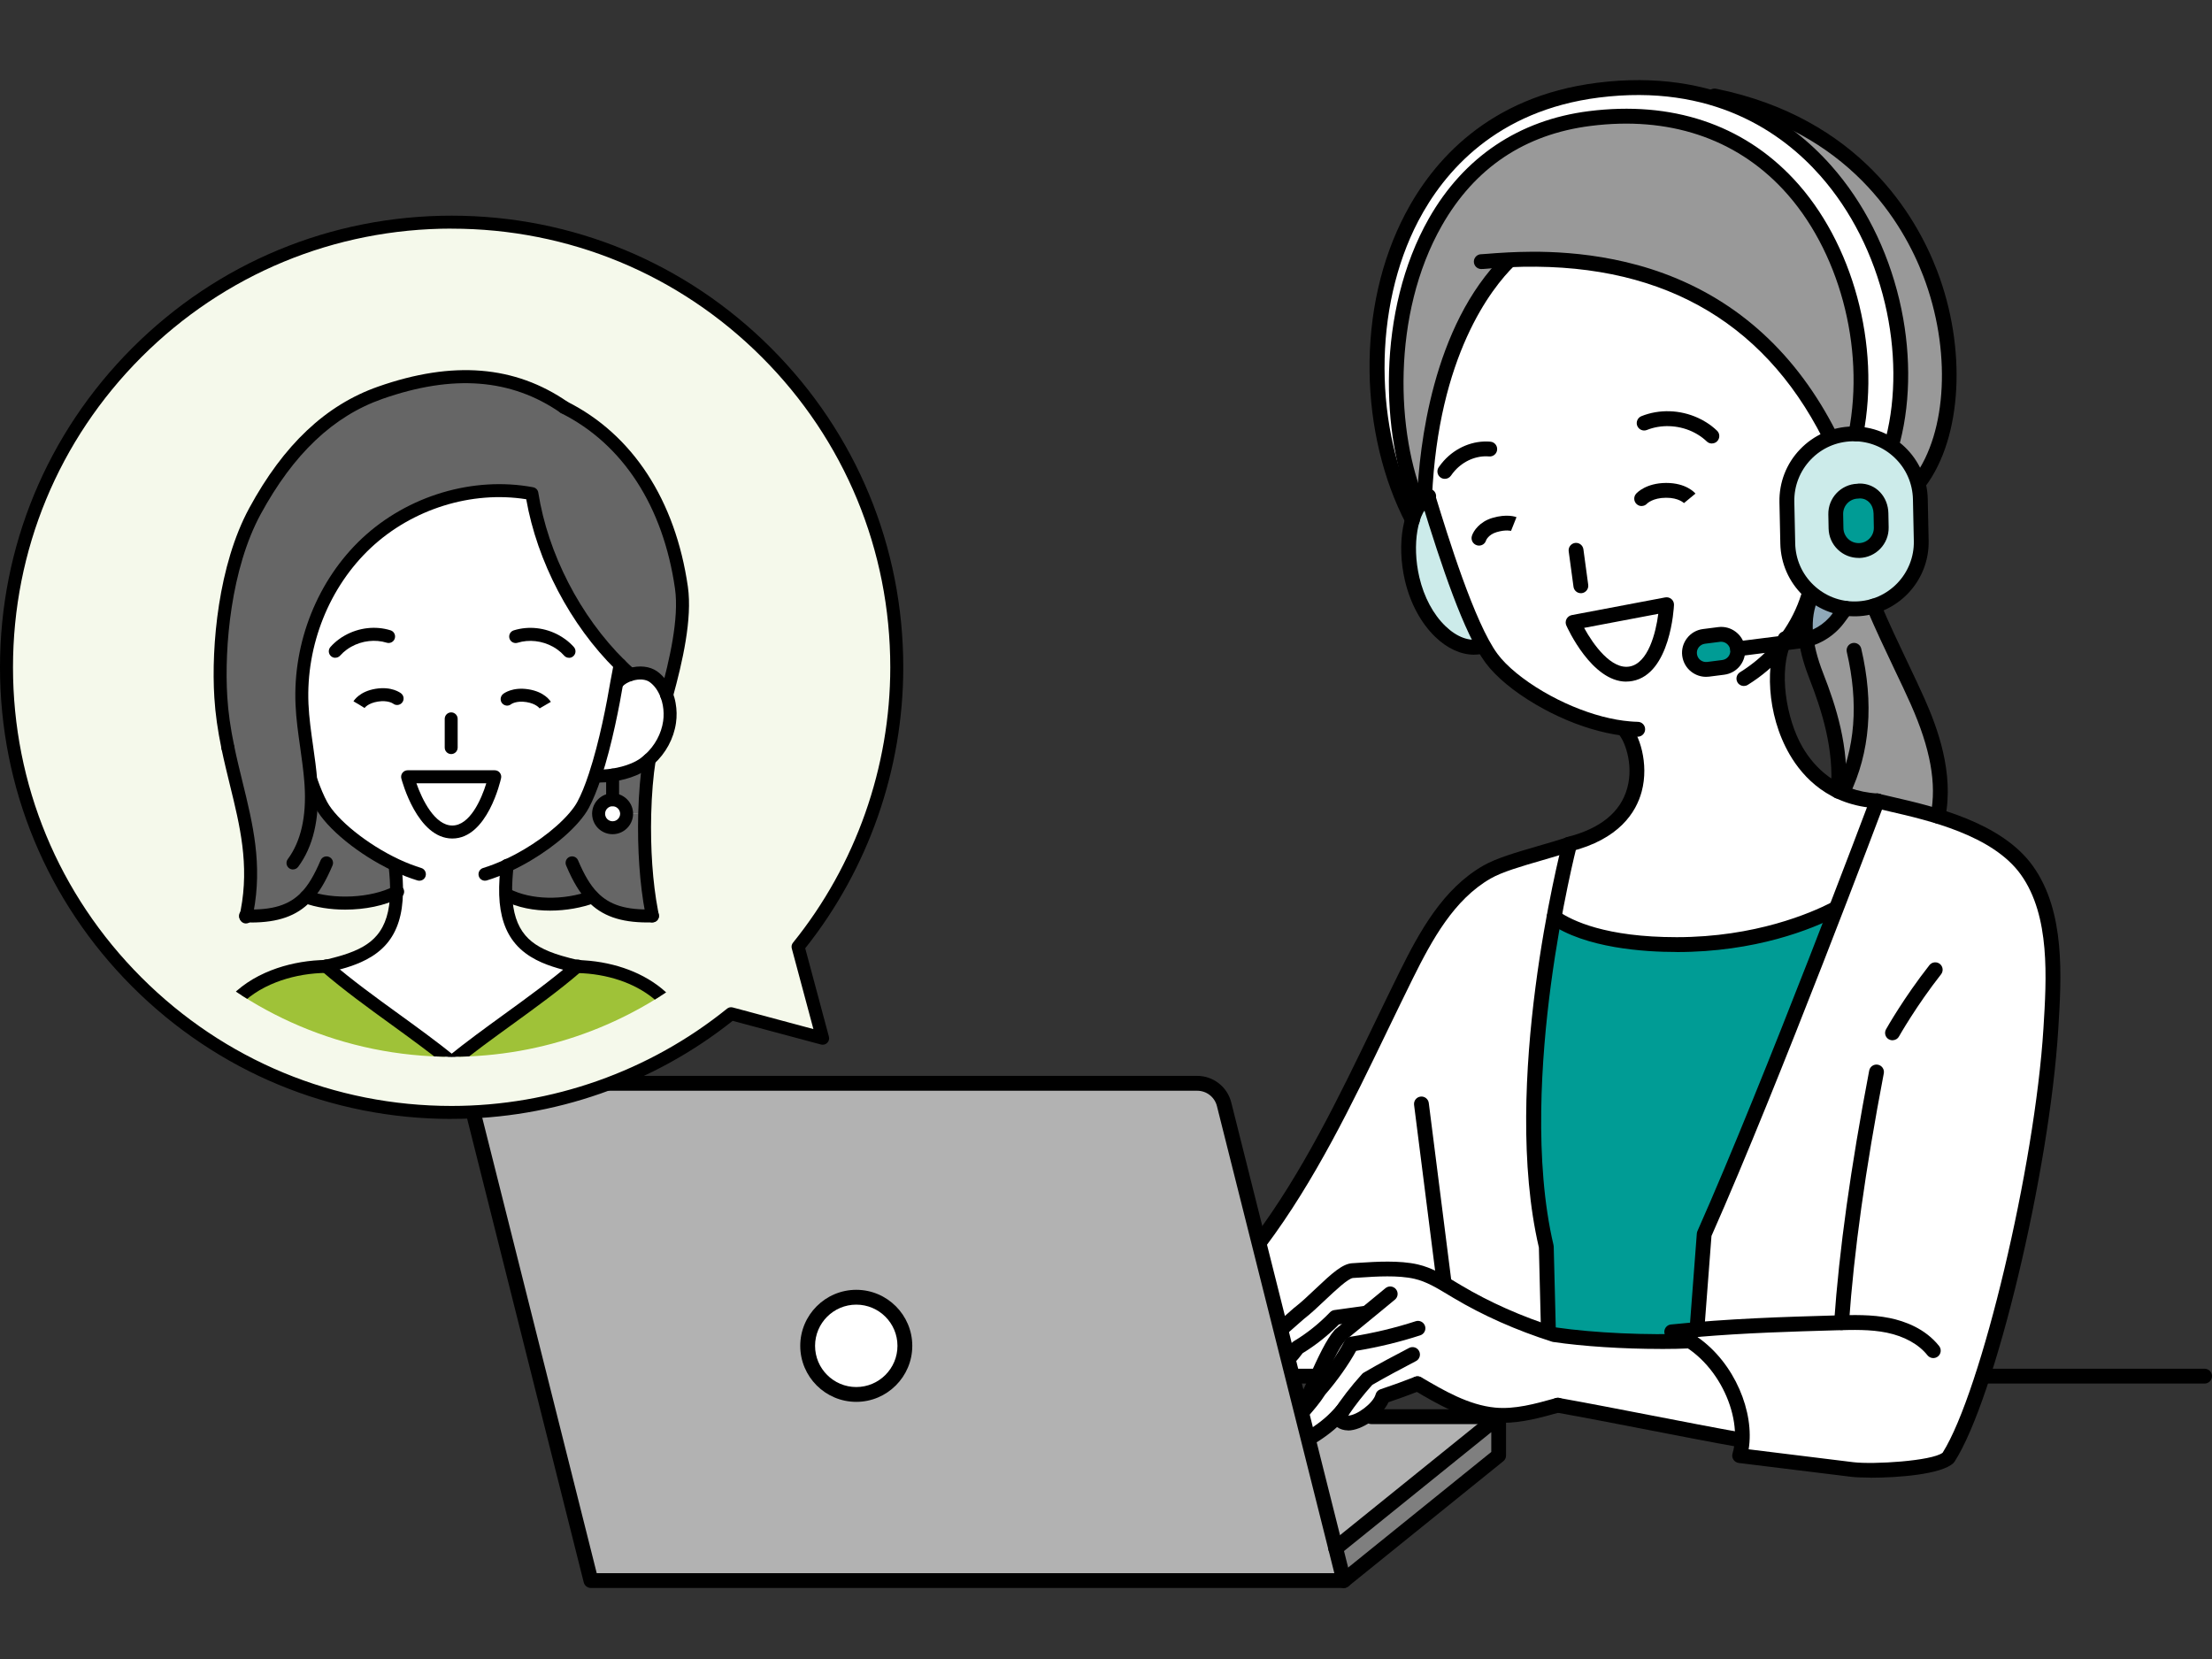 <?xml version="1.0" encoding="UTF-8"?><svg id="_x34_00_x5F_300_x5F_01" xmlns="http://www.w3.org/2000/svg" xmlns:xlink="http://www.w3.org/1999/xlink" viewBox="0 0 400 300"><rect x="0" y="0" width="400" height="300" fill="#333333" stroke="none"/><defs><style>.cls-1{fill:none;}.cls-2{fill:#f5f9eb;}.cls-3{fill:#009c95;}.cls-4{fill:#009c95;}.cls-5{fill:#8fa8b9;}.cls-6{fill:#9fc238;}.cls-7{fill:#fff;}.cls-8{fill:#666;}.cls-9{fill:#7f7f7f;}.cls-10{fill:#ccebea;}.cls-11{clip-path:url(#clippath);}.cls-12{fill:#b2b2b2;}.cls-13{fill:#999;}</style><clipPath id="clippath"><path class="cls-1" d="M136.49,164.89c9.77-12.09,15.62-27.47,15.62-44.22,0-38.9-31.53-70.43-70.43-70.43S11.24,81.77,11.24,120.67s31.53,70.43,70.43,70.43c16.75,0,32.13-5.85,44.22-15.62l14.47,3.88-3.88-14.47Z"/></clipPath></defs><path class="cls-12" d="M241.49,279.97l1.47,5.85H106.78l-21.04-83.7c-.79-3.17,1.6-6.25,4.88-6.25h125.82c2.3,0,4.31,1.57,4.87,3.8l6.27,24.95,3.94,15.67,1.33,5.31.84,3.31,1.58,6.29,1.19,4.72,5.04,20.05ZM163.56,243.36c0-4.86-3.94-8.79-8.79-8.79s-8.79,3.94-8.79,8.79,3.94,8.79,8.79,8.79,8.79-3.94,8.79-8.79Z"/><polygon class="cls-9" points="270.97 256.17 270.97 263.21 242.96 285.82 241.49 279.97 270.97 256.17"/><path class="cls-12" d="M237.58,259.53c2.07-1.34,3.51-2.53,5.11-4.41-.24.36-.49.72-.73,1.09.19.71.99,1.1,1.73,1.1.95,0,2.16-.51,3.28-1.26l.95.12h23.05l-29.48,23.8-5.04-20.05.41-.1c.49-.16.43-.09.72-.28Z"/><path class="cls-4" d="M331.76,164.36l.21.08c-6.65,17.23-16.43,42.06-23.82,58.71l-1.31,17.27c-1.51.12-3.03.27-4.56.43,1.16.42,2.26.97,3.29,1.62-7.34.32-17.31-.07-24.54-1.13-.75-.24-1.51-.49-2.26-.75l1.19-.16-.38-14.99c-4.54-19.34-1.35-44.48,1.41-59.58,2.74,1.92,9.14,4.94,22.17,4.94,14.32,0,24.44-4.28,28.6-6.42Z"/><path class="cls-10" d="M256.52,91.39c.34-.51.72-.94,1.15-1.28l.63.09c2.47,8.05,6.27,20.05,9.9,26.53l-.19.11c-5.15,1.21-10.84-4.24-12.7-12.18-.88-3.73-.85-7.71.04-10.69.29-.98.68-1.85,1.16-2.58Z"/><path class="cls-7" d="M287.44,21.37c-35.85,4.53-39.91,49.34-30.92,70.02-.48.72-.87,1.59-1.16,2.58-13.83-26.48-6.46-72.67,33.56-77.72,7.81-.99,14.8-.36,20.95,1.49,27.06,8.13,37.96,39.88,32.4,61.72l-1.95.11c-1.45-.69-3.06-1.09-4.75-1.15h0c4.91-25.23-10.06-61.85-48.14-57.04Z"/><path class="cls-10" d="M335.58,110.07c-.63.01-1.24-.02-1.85-.1-2.25-.3-4.31-1.21-5.99-2.58-2.67-2.16-4.4-5.44-4.48-9.14l-.16-7.51c-.11-5.29,3.19-9.85,7.89-11.58,1.22-.45,2.55-.71,3.93-.74.08,0,.17,0,.25,0,.14,0,.28,0,.42,0,1.69.06,3.3.46,4.75,1.15,3.1,1.47,5.49,4.23,6.44,7.59.28.98.44,2.01.46,3.07l.16,7.51c.12,5.54-3.53,10.3-8.59,11.82-1.02.31-2.11.48-3.23.51ZM336.16,99.51c2.26-.05,4.06-1.92,4.01-4.18l-.05-2.55c-.05-2.26-1.65-4.09-3.91-4.04l-.27.03c-2.26.05-4.06,1.92-4,4.18l.05,2.55c.05,2.26,1.92,4.06,4.18,4.01Z"/><path class="cls-3" d="M314.19,117.29c.1.82-.13,1.61-.6,2.21s-1.17,1.03-1.99,1.14l-2.74.35c-1.65.21-3.15-.96-3.35-2.6-.1-.82.14-1.61.61-2.21.47-.61,1.17-1.03,2-1.14l2.74-.35c1.64-.21,3.14.96,3.35,2.6Z"/><path class="cls-3" d="M340.16,95.33c.05,2.26-1.75,4.13-4.01,4.18s-4.13-1.75-4.18-4.01l-.05-2.55c-.05-2.26,1.74-4.13,4-4.18l.27-.03c2.26-.05,3.86,1.78,3.91,4.04l.05,2.55Z"/><path class="cls-5" d="M333.72,109.97l-1.31,1.77c-1.44,1.95-3.5,3.32-5.82,3.9-.37-2.68-.19-5.37.92-7.94l.21-.31c1.69,1.37,3.75,2.28,5.99,2.58Z"/><path class="cls-13" d="M339.46,144.79c-2.7-.16-5.06-.79-7.1-1.79.72-7.98-1.96-15.69-3.93-20.74-.85-2.16-1.53-4.39-1.83-6.61,2.32-.58,4.38-1.96,5.82-3.9l1.31-1.77c.61.08,1.22.11,1.85.1,1.12-.02,2.2-.2,3.23-.51,2.57,6.1,5.8,12.42,7.92,17.2,2.96,6.66,5.08,13.84,3.7,20.79-4.17-1.28-8.17-2.08-10.96-2.77Z"/><path class="cls-13" d="M310.01,17.29c42.3,8.64,49.26,53.44,37.11,69.77l-.35.1c-.96-3.37-3.34-6.12-6.44-7.59l1.95-.11c5.56-21.85-5.34-53.6-32.4-61.72l.13-.44Z"/><path class="cls-13" d="M272.75,47.15c-10.74,10.67-14.57,28.77-15.18,42.73l.1.23c-.43.34-.81.77-1.15,1.28-8.99-20.68-4.93-65.49,30.92-70.02,38.08-4.81,53.06,31.82,48.14,57.04h0c-.14,0-.28,0-.42,0-.08,0-.17,0-.25,0-1.38.03-2.7.29-3.93.74l-.15-.42c-16.15-31.92-45.82-32.36-58.03-31.8h0c-.08,0-.17,0-.25.01l.2.2Z"/><path class="cls-7" d="M234.57,243.7c2.53-1.52,4.85-3.39,6.86-5.47,1.92-.25,3.58-.51,5.5-.76l.06.07c-1.52,1.25-3.07,2.52-4.67,3.82-1.28,1.41-2.7,4.41-4.09,7.48h-4.26l-.28.07-.84-3.31.19-.05c.56-.57,1.08-1.19,1.53-1.84Z"/><circle class="cls-7" cx="154.77" cy="243.36" r="8.79"/><path class="cls-7" d="M238.23,248.84c1.4-3.07,2.81-6.07,4.09-7.48,1.6-1.3,3.15-2.57,4.67-3.82l-.06-.07c-1.92.25-3.58.51-5.5.76-2.01,2.07-4.33,3.95-6.86,5.47-.45.66-.97,1.27-1.53,1.84l-.19.05-1.33-5.31.22-.06c1.03-.91,2.07-1.82,3.1-2.73,3.54-2.73,7.59-7.66,9.73-7.76,2.63-.13,7.73-.68,11.47.19,2.7.62,5.06,2.2,7.44,3.63,4.84,2.88,10.02,5.21,15.27,7.03.75.26,1.5.51,2.26.75,7.23,1.07,17.2,1.45,24.54,1.13,6.23,3.96,9.81,11.77,9.47,17.94h-.15c-10.53-1.89-22.67-4.41-33.2-6.3-3.49.97-7.09,1.99-10.7,1.83-.26-.01-.52-.03-.78-.05-5.02-.48-9.56-3.1-13.91-5.66h-.04c-2.07.8-4.15,1.56-6.26,2.26-.32,1.23-1.59,2.61-3.03,3.58-1.12.75-2.33,1.26-3.28,1.26-.74,0-1.54-.39-1.73-1.1.24-.37.48-.73.73-1.09-1.6,1.87-3.04,3.06-5.11,4.41-.3.19-.23.12-.72.28l-.41.1-1.19-4.72.34-.08c.13-.14.25-.29.38-.44l-.38-.29c.84-1.61,1.73-3.6,2.63-5.56Z"/><path class="cls-7" d="M305.55,242.46c-1.03-.65-2.12-1.2-3.29-1.62,1.54-.16,3.06-.3,4.56-.43l1.31-17.27c7.4-16.65,17.17-41.48,23.82-58.71,4.45-11.53,7.5-19.65,7.5-19.65,2.79.69,6.79,1.49,10.96,2.77,6.07,1.86,12.5,4.75,16.1,9.8,5.53,7.76,4.91,19.12,4.32,28.64-1.62,26.14-11.56,66.72-18.54,77.57-2.25,2.14-14.06,2.57-17.36,2.16-6.8-.84-13.6-1.67-20.4-2.51.26-.88.42-1.82.47-2.81.34-6.17-3.24-13.97-9.47-17.94Z"/><path class="cls-7" d="M234.84,237.5c-1.04.91-2.07,1.82-3.1,2.73l-.22.06-3.94-15.67.19-.05c10.91-14.56,18.32-31.78,26.45-48.22,3.57-7.2,7.66-14.68,14.63-18.68,3.25-1.87,9.29-3.19,14.94-5.02,0,0-1.34,5.19-2.81,13.19-2.76,15.1-5.96,40.24-1.41,59.58l.38,14.99-1.19.16c-5.26-1.82-10.43-4.15-15.27-7.03-2.38-1.42-4.74-3-7.44-3.63-3.74-.87-8.85-.32-11.47-.19-2.14.1-6.19,5.03-9.73,7.76Z"/><path class="cls-7" d="M314.19,117.29c-.21-1.64-1.71-2.81-3.35-2.6l-2.74.35c-.82.1-1.52.53-2,1.14-.47.61-.71,1.39-.61,2.21.21,1.64,1.71,2.81,3.35,2.6l2.74-.35c.82-.1,1.52-.53,1.99-1.14s.71-1.39.6-2.21ZM257.67,90.11l-.1-.23c.61-13.96,4.44-32.06,15.18-42.73l-.2-.2c.08,0,.16,0,.25-.01h0c12.22-.56,41.89-.12,58.03,31.8l.15.42c-4.7,1.73-8,6.3-7.89,11.58l.16,7.51c.08,3.7,1.81,6.98,4.48,9.14l-.21.31c-1.11,2.58-1.29,5.26-.92,7.94-.41.11-.83.19-1.26.24l-2.81.36h-.09c-.03.08-.05.15-.08.22-2.51,6.88-.46,21.42,10.02,26.53,2.04,1,4.39,1.63,7.1,1.79,0,0-3.05,8.13-7.5,19.65l-.21-.08c-4.17,2.14-14.29,6.42-28.6,6.42-13.04,0-19.43-3.02-22.17-4.94,1.47-8.01,2.81-13.19,2.81-13.19v-.04c16.47-4.24,12.27-18.4,9.83-20.79l.02-.15c-1.39-.17-2.81-.45-4.24-.82-3.84-1-7.69-2.68-11.05-4.65-3.75-2.2-6.88-4.76-8.66-7.15-.49-.66-.98-1.44-1.48-2.33-3.64-6.48-7.43-18.48-9.9-26.53l-.63-.09Z"/><path d="M227.82,225.92c-.28,0-.56-.09-.8-.27-.59-.44-.71-1.29-.27-1.88,8.77-11.71,15.37-25.38,21.75-38.61,1.49-3.09,3.03-6.28,4.57-9.39,3.69-7.45,7.9-15.08,15.16-19.24,2.37-1.36,6.01-2.41,9.86-3.53,1.75-.51,3.56-1.03,5.32-1.6.71-.23,1.46.16,1.69.86.23.7-.16,1.46-.86,1.69-1.8.58-3.64,1.11-5.41,1.63-3.69,1.07-7.18,2.08-9.27,3.28-6.61,3.79-10.58,11.03-14.09,18.11-1.53,3.1-3.07,6.28-4.56,9.36-6.44,13.34-13.09,27.14-22.02,39.06-.26.35-.67.54-1.07.54Z"/><path d="M342.23,188.12c-.22,0-.45-.06-.66-.17-.65-.36-.88-1.18-.51-1.83.13-.23,3.2-5.68,7.84-11.59.46-.58,1.3-.68,1.88-.23.58.46.68,1.3.23,1.88-4.51,5.74-7.58,11.19-7.61,11.24-.25.44-.7.69-1.17.69Z"/><path d="M333.01,240.52s-.06,0-.09,0c-.74-.05-1.3-.69-1.25-1.43.91-13.03,2.98-27.91,6.34-45.49.14-.73.84-1.21,1.57-1.07.73.14,1.21.84,1.07,1.57-3.34,17.47-5.4,32.24-6.3,45.17-.05.71-.64,1.25-1.34,1.25Z"/><path d="M314.9,261.74c-.08,0-.16,0-.24-.02-5.28-.94-11.05-2.07-16.63-3.15-5.57-1.08-11.33-2.2-16.59-3.14-.73-.13-1.21-.83-1.08-1.56s.83-1.22,1.56-1.08c5.28.94,11.05,2.07,16.63,3.15,5.57,1.08,11.33,2.2,16.59,3.14.73.13,1.21.83,1.08,1.56-.12.65-.68,1.11-1.32,1.11Z"/><path d="M271.81,257.3c-.56,0-1.13-.02-1.69-.08-5.41-.51-10.22-3.34-14.46-5.84-.64-.38-.85-1.2-.48-1.84.38-.64,1.2-.85,1.84-.48,4,2.35,8.53,5.02,13.35,5.48,3.55.34,7.23-.68,10.78-1.67l.22-.06c.71-.2,1.45.22,1.65.93.2.71-.22,1.45-.93,1.65l-.22.06c-3.26.9-6.61,1.84-10.06,1.84Z"/><path d="M300.22,243.93c-6.68,0-13.93-.46-19.36-1.26-.07-.01-.14-.03-.21-.05-6.49-2.07-12.48-4.73-17.81-7.91-.31-.19-.62-.37-.94-.56-2.05-1.24-3.98-2.41-6.12-2.9-2.94-.68-6.97-.42-9.64-.24-.54.04-1.03.07-1.46.09-.87.04-3.32,2.37-4.95,3.9-1.31,1.24-2.67,2.53-4,3.56l-3.07,2.7c-.56.49-1.4.44-1.89-.12-.49-.56-.44-1.4.12-1.89l3.1-2.73s.04-.04.07-.05c1.23-.95,2.55-2.2,3.83-3.41,2.97-2.82,4.89-4.55,6.66-4.63.42-.02.89-.05,1.42-.09,2.82-.18,7.09-.46,10.42.31,2.56.59,4.77,1.93,6.9,3.22.31.19.61.37.92.55,5.13,3.06,10.89,5.62,17.15,7.62,6.85,1,16.62,1.45,24.35,1.1.76-.03,1.37.54,1.4,1.28.03.74-.54,1.37-1.28,1.4-1.78.08-3.67.12-5.61.12Z"/><path d="M233.09,246.9c-.34,0-.68-.13-.94-.39-.53-.52-.53-1.37-.01-1.9.51-.51.97-1.07,1.38-1.67.11-.16.25-.29.41-.39,2.36-1.41,4.58-3.18,6.58-5.25.21-.22.49-.36.79-.4.96-.13,1.85-.25,2.74-.38.9-.13,1.8-.25,2.76-.38.74-.1,1.41.42,1.51,1.15.1.73-.42,1.41-1.15,1.51-.96.13-1.85.25-2.74.38-.75.11-1.51.21-2.3.32-2.01,2.02-4.22,3.77-6.56,5.2-.46.63-.96,1.23-1.51,1.78-.26.27-.61.4-.96.4Z"/><path d="M243.74,258.66c-1.45,0-2.7-.86-3.02-2.09-.1-.37-.03-.76.17-1.08,1.63-2.51,3.41-4.81,5.41-7.02.09-.1.2-.19.32-.26,2.75-1.61,5.51-3.06,8.19-4.46.66-.34,1.47-.09,1.81.57.34.66.09,1.47-.57,1.81-2.59,1.36-5.26,2.76-7.9,4.3-1.59,1.77-3.03,3.6-4.36,5.56,1.62-.05,4.56-2.31,4.96-3.83.11-.44.44-.79.87-.93,2.07-.69,4.15-1.44,6.19-2.24.69-.27,1.47.07,1.74.76.27.69-.07,1.47-.76,1.74-1.88.74-3.8,1.43-5.71,2.08-1.16,2.52-4.75,5.11-7.34,5.11Z"/><path d="M236.91,261.16c-.57,0-1.09-.36-1.28-.93-.23-.7.16-1.46.86-1.69.17-.06.29-.09.37-.11,0,0,.02-.01.03-.02,2.08-1.36,3.39-2.48,4.82-4.15.48-.56,1.33-.63,1.89-.15.56.48.63,1.33.15,1.89-1.59,1.86-3.11,3.17-5.4,4.66-.32.21-.48.27-.77.35-.06.02-.14.04-.27.08-.14.04-.28.07-.41.07Z"/><path d="M235.65,256.46c-.31,0-.63-.11-.88-.33-.56-.49-.61-1.34-.13-1.89.93-1.06,1.88-2.15,2.79-3.59.04-.06.08-.11.12-.16,2.17-2.48,4.37-5.64,5.61-8.04.2-.38.56-.64.98-.71,4.22-.67,8.1-1.6,11.86-2.82.7-.23,1.46.16,1.69.86.23.7-.16,1.46-.86,1.69-3.69,1.2-7.49,2.12-11.6,2.81-1.36,2.48-3.45,5.44-5.59,7.9-1,1.56-2.06,2.77-2.98,3.83-.26.3-.64.46-1.01.46Z"/><path d="M235.65,255.75c-.21,0-.42-.05-.62-.15-.66-.34-.91-1.15-.57-1.81.71-1.36,1.45-2.99,2.23-4.7,1.62-3.56,3.15-6.92,4.68-8.61.05-.05.09-.1.15-.14,2.11-1.71,4.14-3.38,6.1-5,.98-.8,1.95-1.6,2.92-2.4.57-.47,1.42-.39,1.89.19.47.57.39,1.42-.19,1.89-.97.8-1.94,1.59-2.91,2.4-1.94,1.6-3.95,3.25-6.03,4.94-1.24,1.42-2.79,4.83-4.16,7.84-.76,1.67-1.55,3.4-2.29,4.83-.24.46-.71.72-1.19.72Z"/><path d="M261.15,233.36c-.67,0-1.24-.49-1.33-1.17l-4.11-32.39c-.09-.74.43-1.41,1.16-1.5.73-.1,1.41.43,1.5,1.16l4.11,32.39c.09.74-.43,1.41-1.16,1.5-.06,0-.11.01-.17.01Z"/><path d="M338.25,267.2c-1.5,0-2.73-.06-3.43-.14l-20.4-2.51c-.39-.05-.74-.27-.96-.6-.22-.33-.28-.74-.16-1.12,2-6.74-2.89-17.63-11.45-20.73-.59-.21-.95-.8-.88-1.42.08-.62.57-1.11,1.19-1.17,10.49-1.08,20.3-1.37,29.79-1.64,3.21-.09,6.52-.19,9.79.48,2.67.55,6.38,1.87,8.91,5.05.46.58.37,1.42-.21,1.89-.58.46-1.42.37-1.89-.21-1.58-1.99-4.19-3.44-7.35-4.09-2.97-.61-6.12-.52-9.18-.43-8.06.23-16.36.47-25.08,1.21,6.81,4.72,10.37,13.68,9.27,20.31l18.92,2.33c3.62.44,14.21-.21,16.16-1.71,7-11.13,16.68-51.83,18.23-76.75.56-9.04,1.26-20.29-4.07-27.77-5.1-7.16-16.77-9.84-23.74-11.44-.93-.21-1.78-.41-2.55-.6-.72-.18-1.16-.9-.98-1.62.18-.72.9-1.16,1.62-.98.75.19,1.6.38,2.51.59,7.34,1.69,19.63,4.51,25.32,12.5,5.89,8.26,5.15,20.03,4.57,29.49-1.61,25.87-11.42,66.8-18.75,78.19-.06.09-.13.17-.2.25-2.17,2.07-10.08,2.66-15.01,2.66Z"/><path d="M398.66,250.19h-40.09c-.74,0-1.34-.6-1.34-1.34s.6-1.34,1.34-1.34h40.09c.74,0,1.34.6,1.34,1.34s-.6,1.34-1.34,1.34Z"/><path d="M243.01,287.16c-.39,0-.78-.17-1.04-.5-.47-.58-.38-1.42.2-1.89l27.5-22.21v-3.58l-27.29,22.03c-.58.47-1.42.38-1.89-.2-.47-.58-.38-1.42.2-1.89l29.47-23.79c.4-.32.95-.39,1.42-.17.47.22.76.69.76,1.21v7.03c0,.41-.18.79-.5,1.04l-28,22.61c-.25.2-.55.3-.84.3Z"/><path d="M243.01,287.16H106.86c-.61,0-1.15-.42-1.3-1.01l-21.04-83.68c-.48-1.92-.06-3.91,1.15-5.47,1.21-1.56,3.04-2.45,5.02-2.45h125.79c2.92,0,5.46,1.98,6.17,4.81l21.65,86.13c.1.4.01.83-.24,1.15-.25.33-.64.52-1.06.52ZM107.91,284.48h133.38l-21.23-84.46c-.41-1.64-1.88-2.78-3.57-2.78h-125.79c-1.14,0-2.2.52-2.9,1.42-.7.9-.95,2.05-.67,3.16l20.78,82.67Z"/><path d="M154.84,253.5c-5.59,0-10.13-4.55-10.13-10.13s4.55-10.13,10.13-10.13,10.13,4.55,10.13,10.13-4.55,10.13-10.13,10.13ZM154.84,235.92c-4.11,0-7.45,3.34-7.45,7.45s3.34,7.45,7.45,7.45,7.45-3.34,7.45-7.45-3.34-7.45-7.45-7.45Z"/><path d="M271.01,257.52h-23.04c-.74,0-1.34-.6-1.34-1.34s.6-1.34,1.34-1.34h23.04c.74,0,1.34.6,1.34,1.34s-.6,1.34-1.34,1.34Z"/><path d="M279.99,241.76c-.73,0-1.32-.58-1.34-1.31l-.37-14.85c-6.88-29.57,3.8-71.49,4.26-73.26.19-.72.92-1.15,1.63-.96.72.19,1.15.92.96,1.63-.03.11-2.8,10.9-4.69,25.15-1.74,13.1-3.06,31.88.48,46.96.02.09.03.18.04.27l.38,14.99c.02.74-.57,1.36-1.31,1.37-.01,0-.02,0-.03,0Z"/><path d="M306.87,241.76s-.07,0-.1,0c-.74-.06-1.29-.7-1.24-1.44l1.31-17.26c.01-.15.05-.3.11-.44,12.18-27.43,31.09-77.76,31.28-78.27.26-.69,1.03-1.05,1.73-.78.69.26,1.05,1.03.78,1.73-.19.5-19.03,50.66-31.25,78.2l-1.3,17.03c-.05.7-.64,1.24-1.34,1.24Z"/><path d="M303.19,172.15c-5.8,0-16.49-.67-22.94-5.18-.61-.42-.76-1.26-.33-1.87.42-.61,1.26-.76,1.87-.33,2.51,1.75,8.63,4.7,21.4,4.7,14.24,0,24.31-4.39,27.98-6.27.66-.34,1.47-.08,1.81.58.34.66.08,1.47-.58,1.81-4.77,2.45-14.92,6.57-29.21,6.57Z"/><path d="M238.46,250.19h-4.45c-.74,0-1.34-.6-1.34-1.34s.6-1.34,1.34-1.34h4.45c.74,0,1.34.6,1.34,1.34s-.6,1.34-1.34,1.34Z"/><path d="M315.35,124.05c-.45,0-.89-.22-1.14-.63-.39-.63-.2-1.46.43-1.85,2.24-1.4,4.24-3.08,5.94-5.01.56-.63,1.08-1.3,1.56-1.96,1.58-2.19,2.8-4.6,3.6-7.17.22-.71.98-1.1,1.68-.88.71.22,1.1.98.88,1.68-.89,2.84-2.24,5.51-3.99,7.93-.53.74-1.11,1.47-1.72,2.17-1.87,2.13-4.07,3.98-6.53,5.51-.22.14-.47.2-.71.2Z"/><path d="M296.16,133.23s-.02,0-.03,0c-.54-.01-1.07-.04-1.6-.09-1.73-.14-3.56-.47-5.44-.96-3.8-.99-7.74-2.65-11.38-4.79-3.98-2.33-7.19-5-9.06-7.51-3.9-5.24-8.05-17.73-11.59-29.26-.22-.71.18-1.46.89-1.68.71-.22,1.46.18,1.68.89,2.1,6.84,7.02,22.86,11.18,28.44,1.63,2.2,4.64,4.67,8.26,6.79,3.43,2.01,7.14,3.57,10.71,4.51,1.73.45,3.4.75,4.98.88.47.04.95.07,1.42.08.74.01,1.33.63,1.31,1.37-.01.73-.61,1.32-1.34,1.32Z"/><path d="M347.15,88.45c-.28,0-.56-.09-.8-.27-.59-.44-.72-1.28-.28-1.88,6.08-8.17,6.79-23.12,1.73-36.36-3.64-9.52-13.41-26.25-38.02-31.27-.73-.15-1.19-.86-1.05-1.58.15-.73.85-1.19,1.58-1.05,25.87,5.28,36.16,22.91,39.99,32.94,5.37,14.05,4.51,30.06-2.08,38.92-.26.35-.67.54-1.08.54Z"/><path d="M308.5,122.39c-.96,0-1.88-.32-2.65-.91-.92-.71-1.5-1.74-1.65-2.89-.15-1.15.17-2.29.88-3.2.71-.92,1.74-1.5,2.89-1.64l2.74-.35c1.15-.15,2.29.17,3.2.88.92.71,1.5,1.73,1.64,2.88.14,1.15-.17,2.28-.87,3.2-.71.92-1.74,1.5-2.89,1.65l-2.74.35c-.19.02-.37.03-.55.03ZM311.25,116.05c-.07,0-.14,0-.21.01l-2.74.35c-.44.06-.83.28-1.11.63-.27.35-.39.78-.33,1.22.11.91.94,1.55,1.85,1.44l2.74-.35h0c.44-.06.83-.28,1.1-.63.27-.35.39-.79.33-1.22-.06-.44-.28-.83-.63-1.1-.29-.23-.65-.35-1.01-.35Z"/><path d="M335.35,111.45c-7.27,0-13.25-5.83-13.41-13.13l-.16-7.51c-.07-3.58,1.25-6.98,3.73-9.56,2.48-2.59,5.82-4.05,9.4-4.13,7.4-.15,13.54,5.74,13.69,13.13l.16,7.51c.15,7.39-5.74,13.54-13.13,13.69-.09,0-.19,0-.28,0ZM335.2,79.8c-.08,0-.15,0-.23,0-2.87.06-5.54,1.23-7.52,3.3-1.98,2.07-3.04,4.79-2.98,7.65l.16,7.51c.06,2.87,1.23,5.54,3.3,7.52,2.07,1.98,4.79,3.05,7.65,2.98h0c5.92-.12,10.63-5.04,10.5-10.95l-.16-7.51c-.06-2.87-1.23-5.54-3.3-7.52-2.01-1.93-4.64-2.99-7.42-2.99Z"/><path d="M336.1,100.89c-1.41,0-2.74-.53-3.76-1.51-1.05-1-1.64-2.36-1.67-3.81l-.05-2.55c-.06-2.97,2.28-5.44,5.24-5.54l.2-.03s.09,0,.14-.01c1.47-.03,2.81.53,3.79,1.58.93.99,1.46,2.33,1.49,3.78l.05,2.55c.06,3-2.32,5.48-5.32,5.55h0s-.08,0-.12,0ZM336.18,99.55h0,0ZM336.32,90.13l-.19.02s-.09,0-.14.01c-1.52.03-2.72,1.29-2.69,2.81l.05,2.55c.02.73.32,1.42.85,1.93.53.51,1.22.77,1.96.76h0c1.52-.03,2.72-1.29,2.69-2.81l-.05-2.55c-.02-.78-.29-1.49-.76-1.99-.32-.34-.87-.73-1.72-.73Z"/><path d="M257.61,91.26s-.04,0-.06,0c-.74-.03-1.31-.66-1.28-1.4.39-8.87,2.69-30.88,15.63-43.67.53-.52,1.38-.52,1.9.01.52.53.52,1.38-.01,1.9-4.09,4.04-13.71,16.21-14.84,41.88-.03.72-.63,1.28-1.34,1.28Z"/><path d="M330.86,80.12c-.49,0-.96-.27-1.2-.74-11.04-21.82-30.13-32.27-56.74-31.06,0,0-.02,0-.02,0-1.62.07-2.91.18-3.77.25-.73.06-1.07.09-1.31.08-.74-.02-1.32-.64-1.3-1.38.02-.74.65-1.32,1.38-1.3.13,0,.57-.04,1.01-.07.87-.07,2.19-.18,3.86-.26,0,0,.01,0,.02,0,3.9-.18,15.76-.72,28.06,3.8,13.6,5,24.1,14.66,31.22,28.72.33.66.07,1.47-.59,1.8-.19.1-.4.14-.6.14Z"/><path d="M314.22,118.67c-.67,0-1.24-.5-1.33-1.17-.09-.74.43-1.41,1.16-1.5l11.14-1.41c2.45-.31,4.69-1.62,6.16-3.61l1.31-1.77c.44-.6,1.28-.72,1.88-.28.6.44.72,1.28.28,1.88l-1.31,1.77c-1.9,2.57-4.81,4.28-7.98,4.68l-11.14,1.41c-.06,0-.11.01-.17.01Z"/><path d="M266.59,118.39c-2.4,0-4.85-1.1-7.04-3.21-2.58-2.48-4.53-6.09-5.49-10.18-.77-3.28-.89-6.72-.34-9.69.62-3.36,2.01-5.7,4.01-6.77.66-.35,1.47-.1,1.81.56s.1,1.47-.56,1.81c-2.64,1.4-3.7,7.57-2.32,13.47.84,3.59,2.52,6.73,4.74,8.86,2.06,1.98,4.31,2.8,6.35,2.32.72-.17,1.44.28,1.61,1,.17.72-.28,1.44-1,1.61-.59.14-1.18.21-1.78.21Z"/><path d="M256.57,92.78c-.52,0-1.01-.3-1.23-.81-5.63-12.95-6.47-35.74,3.06-52.49,6.31-11.09,16.31-17.79,28.91-19.38,14.96-1.89,27.78,2.36,37.06,12.29,10.68,11.42,15.73,30.04,12.55,46.32-.14.73-.84,1.2-1.57,1.06-.73-.14-1.2-.85-1.06-1.57,3.02-15.48-1.76-33.15-11.88-43.97-8.67-9.27-20.7-13.24-34.77-11.46-11.9,1.5-20.96,7.57-26.92,18.05-9.1,15.99-8.3,37.74-2.93,50.09.3.68-.02,1.47-.7,1.77-.17.08-.36.11-.53.11Z"/><path d="M255.41,95.35c-.48,0-.95-.26-1.19-.72-4.11-7.87-6.44-17.62-6.56-27.46-.13-10.33,2.1-20.17,6.43-28.45,4.95-9.46,14.99-21.26,34.71-23.75,21.64-2.73,34.99,6.66,42.38,15.03,5.85,6.62,10.1,15.01,12.29,24.26,2.07,8.74,2.12,17.82.15,25.58-.18.72-.91,1.15-1.63.97-.72-.18-1.15-.91-.97-1.63,1.87-7.34,1.81-15.97-.16-24.3-2.09-8.82-6.13-16.8-11.69-23.1-6.96-7.88-19.55-16.72-40.03-14.14-18.57,2.35-28.02,13.44-32.67,22.33-8.18,15.64-8.13,37.61.13,53.42.34.66.09,1.47-.57,1.81-.2.1-.41.15-.62.15Z"/><path d="M332.39,144.42s-.08,0-.12,0c-.74-.07-1.28-.72-1.21-1.46.68-7.43-1.7-14.69-3.84-20.18-1.55-3.98-3.34-9.91-.9-15.57.29-.68,1.08-.99,1.76-.7.68.29.99,1.08.7,1.76-1.56,3.61-1.27,7.91.93,13.53,2.26,5.76,4.75,13.4,4.02,21.4-.06.7-.65,1.22-1.33,1.22Z"/><path d="M350.45,148.93c-.09,0-.17,0-.26-.03-.73-.14-1.2-.85-1.06-1.58,1.11-5.59-.04-11.94-3.61-19.98-.84-1.9-1.87-4.06-2.96-6.34-1.6-3.37-3.42-7.2-4.98-10.88-.29-.68.03-1.47.72-1.76.68-.29,1.47.03,1.76.72,1.53,3.63,3.33,7.42,4.93,10.77,1.09,2.3,2.13,4.47,2.99,6.41,2.4,5.39,5.39,13.49,3.79,21.59-.13.64-.69,1.08-1.31,1.08Z"/><path d="M333.24,144.51c-.2,0-.39-.04-.58-.13-.67-.32-.95-1.12-.62-1.79,3.44-7.12,4.09-15.42,1.92-24.69-.17-.72.28-1.44,1-1.61.72-.17,1.44.28,1.61,1,2.31,9.88,1.59,18.78-2.12,26.47-.23.48-.71.76-1.21.76Z"/><path d="M283.64,154.03c-.6,0-1.15-.41-1.3-1.02-.18-.72.26-1.45.98-1.63,6.08-1.52,9.76-4.52,10.95-8.91,1.21-4.46-.64-8.77-1.55-9.66-.53-.52-.54-1.37-.02-1.9.52-.53,1.37-.54,1.9-.02,1.8,1.76,3.65,7.15,2.26,12.28-1,3.71-4.06,8.6-12.89,10.81-.11.03-.22.04-.33.04Z"/><path d="M339.49,146.16s-.05,0-.08,0c-8.65-.5-13.35-5.55-15.77-9.7-4.29-7.36-4.41-16.75-2.04-21.56.33-.66,1.13-.94,1.8-.61.66.33.94,1.13.61,1.8-2.5,5.09-1.01,13.95,1.95,19.03,2.09,3.58,6.14,7.94,13.61,8.37.74.04,1.3.68,1.26,1.42-.04.71-.63,1.26-1.34,1.26Z"/><path d="M309.57,80.2c-.33,0-.67-.12-.93-.37-.48-.46-1.01-.87-1.57-1.21-.38-.24-.75-.43-1.11-.6-2.58-1.18-5.62-1.28-8.14-.27-.69.28-1.47-.06-1.75-.74s.06-1.47.74-1.75c3.23-1.3,6.97-1.19,10.25.31.47.21.95.47,1.42.76.71.43,1.39.96,2.01,1.55.54.51.55,1.36.04,1.9-.26.28-.62.41-.97.41Z"/><path d="M285.87,107.27c-.66,0-1.24-.49-1.33-1.16l-.87-6.42c-.1-.73.42-1.41,1.15-1.51.74-.1,1.41.42,1.51,1.15l.87,6.42c.1.73-.42,1.41-1.15,1.51-.06,0-.12.01-.18.01Z"/><path d="M294.08,123.26c-6.25,0-10.65-9.73-10.84-10.16-.17-.37-.15-.8.04-1.17.19-.36.54-.62.94-.7l16.9-3.2c.4-.08.82.04,1.13.3.31.27.48.67.46,1.07-.02.51-.65,12.45-7.49,13.74-.38.07-.76.11-1.13.11ZM286.46,113.54c1.66,3.04,4.94,7.61,8.26,6.98,3.32-.63,4.71-6.08,5.15-9.52l-13.41,2.54Z"/><path d="M296.86,91.51c-.32,0-.63-.11-.89-.34-.55-.49-.6-1.34-.11-1.89.17-.2,1.81-1.92,5.39-1.95.02,0,.04,0,.06,0,3.58,0,5.12,1.73,5.28,1.93l-2.07,1.71.02.03s-.95-1.01-3.28-.99c-2.38.01-3.39,1.03-3.4,1.04-.27.3-.63.45-1,.45Z"/><path d="M261.27,86.59c-.26,0-.52-.07-.75-.23-.61-.41-.78-1.25-.36-1.86.28-.41.59-.8.92-1.17,2.19-2.43,5.34-3.73,8.43-3.46.74.06,1.28.71,1.22,1.45-.06.74-.71,1.28-1.45,1.22-2.25-.2-4.58.77-6.21,2.59-.25.28-.48.57-.68.87-.26.38-.68.59-1.11.59Z"/><path d="M267.45,98.66c-.14,0-.28-.02-.42-.07-.71-.23-1.09-1-.86-1.7.28-.88,1.38-2.54,3.69-3.23,2.63-.78,4.2-.21,4.37-.14l-.99,2.49h.03s-.94-.29-2.64.22c-1.5.45-1.9,1.47-1.91,1.51-.18.57-.7.92-1.26.92Z"/><path class="cls-2" d="M144.32,171.21c11.16-13.82,17.85-31.4,17.85-50.54,0-44.46-36.04-80.5-80.5-80.5S1.17,76.21,1.17,120.67s36.04,80.5,80.5,80.5c19.14,0,36.72-6.69,50.54-17.85l16.54,4.43-4.43-16.54Z"/><g class="cls-11"><path class="cls-6" d="M58.99,174.76c7,6.05,15.47,11.4,22.61,17.21h.16c7.14-5.8,15.6-11.15,22.6-17.2.39,0,.78.02,1.18.05,2.62.16,5.31.69,7.81,1.65.54.21,1.07.43,1.59.68,2.25,1.07,4.3,2.51,5.95,4.39.45.51.93,1.24,1.43,2.14,4.03,7.3,9.29,26.08,11.52,36.69H29.2v-.63c2.5-11.92,8.78-33.54,12.89-38.21,1.99-2.26,4.59-3.9,7.41-4.99,2.72-1.06,5.64-1.62,8.46-1.75.31-.01.61-.03.91-.03.03,0,.07-.01.1-.02,0,0,.02.01.02.02Z"/><path class="cls-8" d="M117.41,137.34c-.43,2.71-.73,6.13-.83,9.85l-3.28-.04c0-.07,0-.13-.01-.2-.1-1.3-1.19-2.33-2.52-2.33v-4.45c1.29-.19,2.62-.53,3.8-1.03.74-.31,1.42-.67,1.99-1.1.29-.22.57-.45.85-.7Z"/><path class="cls-8" d="M116.59,147.19c-.15,5.7.18,12.08,1.23,17.6.05.28.11.56.16.84-5.25.15-8.47-1-10.83-3.45-4.73,1.75-11.03,1.93-15.52-.39h-.19c-.06-1.74.08-3.53.26-5.25.06-.03.13-.06.19-.09,4.84-2.26,9.33-5.62,11.9-8.61.69-.8,1.24-1.57,1.63-2.29.77-1.43,1.5-3.25,2.17-5.3l.11.04c.9.07,1.97.03,3.07-.13v4.45c-1.4,0-2.53,1.13-2.53,2.53,0,.2.02.4.07.58.26,1.12,1.27,1.95,2.47,1.95.77,0,1.47-.35,1.93-.9.37-.44.6-1.01.6-1.63l3.28.04Z"/><path class="cls-8" d="M123.22,106.27c.8,5.56-.98,13.23-2.67,19.42-.51-1.36-1.32-2.54-2.4-3.31-1.12-.8-2.75-.82-4.15-.39h0c-.64-.57-1.26-1.15-1.87-1.76-8.39-8.29-14.19-19.84-15.95-30.95-10.61-1.99-22.02,1.55-29.9,8.93-7.88,7.38-12.14,18.36-11.67,29.14.2,4.67,1.23,9.27,1.59,13.93h.06c.58,1.64,1.19,3.1,1.83,4.29,1.82,3.37,7.31,7.96,13.39,10.83l-.05.1s0,.04,0,.06c.17,1.57.29,3.2.27,4.8-4.51,2.31-11.64,2.57-16.36.83-2.36,2.45-5.58,3.6-10.84,3.45.06-.28.11-.56.17-.84,2.07-10.89-1.4-19.58-3.47-29.59-.6-2.9-1.08-5.91-1.28-9.11-.65-10.54,1.14-24.35,6.17-33.63,5.48-10.11,12.62-17.9,22.67-21.42,10.05-3.53,22.03-5.11,33.23,2.64,12.23,6.12,19.17,18.33,21.21,32.6Z"/><path class="cls-7" d="M112.71,148.77c-.46.55-1.16.9-1.93.9-1.2,0-2.2-.83-2.47-1.95-.04-.19-.07-.38-.07-.58,0-1.4,1.13-2.53,2.53-2.53s2.42,1.03,2.52,2.33c0,.06.01.13.01.2,0,.62-.23,1.19-.6,1.63Z"/><path class="cls-7" d="M114,121.98c1.4-.43,3.03-.41,4.15.39,1.08.77,1.89,1.95,2.4,3.31.2.53.35,1.08.46,1.65.19,1.06.22,2.17.07,3.23-.39,2.7-1.8,5.09-3.66,6.77-.28.24-.56.48-.85.7-.57.42-1.25.79-1.99,1.1-1.18.5-2.52.84-3.8,1.03-1.1.16-2.17.21-3.07.13l-.11-.04c1.68-5.09,3.06-11.6,3.94-16.88l.12.02c.52-.62,1.38-1.13,2.34-1.42Z"/><path class="cls-7" d="M112.13,120.22c-.07.43-.52,2.71-.59,3.16-.89,5.28-2.26,11.78-3.94,16.88-.67,2.05-1.4,3.87-2.17,5.3-.39.72-.94,1.49-1.63,2.29-2.57,2.99-7.06,6.35-11.9,8.61-.06.03-.13.06-.19.09-.18,1.71-.32,3.5-.26,5.25.1,2.99.75,5.88,2.66,8.11,1.8,2.12,4.4,3.25,7.11,4.06,1.02.3,2.05.56,3.06.8.02,0,.04,0,.05,0h.03c-7,6.05-15.46,11.4-22.6,17.2h-.16c-7.14-5.81-15.61-11.16-22.61-17.21,0,0-.02-.01-.02-.02.06-.01.12-.03.18-.04,1.03-.25,2.08-.52,3.11-.83,2.6-.8,5.06-1.93,6.79-3.96,2-2.35,2.62-5.42,2.67-8.57.02-1.61-.1-3.24-.27-4.8,0-.02,0-.04,0-.06l.05-.1c-6.08-2.87-11.57-7.46-13.39-10.83-.64-1.19-1.25-2.66-1.83-4.3h-.06c-.36-4.66-1.39-9.25-1.59-13.92-.47-10.78,3.8-21.76,11.67-29.14,7.88-7.38,19.3-10.91,29.9-8.93,1.75,11.12,7.55,22.66,15.95,30.95h0Z"/><path d="M118.91,221.55c-.62,0-1.14-.49-1.17-1.12-.3-6.78-1.62-13.95-4.04-21.93-.19-.62.16-1.28.78-1.46.62-.19,1.28.16,1.46.78,2.48,8.17,3.83,15.53,4.14,22.51.03.65-.47,1.2-1.12,1.22-.02,0-.03,0-.05,0Z"/><path d="M44.43,221.38s-.04,0-.05,0c-.65-.03-1.15-.58-1.12-1.22.3-6.82,1.66-14.12,4.16-22.34.19-.62.84-.97,1.46-.78.62.19.97.84.78,1.46-2.44,8.02-3.76,15.14-4.06,21.76-.03.63-.55,1.12-1.17,1.12Z"/><path d="M81.6,193.14c-.26,0-.52-.09-.74-.26-3.16-2.57-6.66-5.1-10.04-7.56-4.27-3.09-8.68-6.29-12.6-9.67h0s-.01-.01-.02-.02h0s-.01-.02-.02-.02l-.04-.03c-.49-.42-.55-1.16-.13-1.66.42-.49,1.16-.55,1.65-.13.02.02.05.04.07.06,0,0,.01.01.02.02,0,0,0,0,0,0h0c3.84,3.32,8.21,6.49,12.44,9.55,3.41,2.47,6.93,5.03,10.14,7.63.5.41.58,1.15.17,1.65-.23.29-.57.43-.91.43Z"/><path d="M81.76,193.14c-.34,0-.68-.15-.91-.43-.41-.5-.33-1.24.17-1.65,3.21-2.61,6.73-5.16,10.13-7.63,4.22-3.06,8.59-6.23,12.44-9.55.01,0,.02-.02.03-.03.02-.01.03-.03.05-.04.48-.43,1.22-.4,1.66.08.43.48.4,1.22-.08,1.66-.04.04-.09.08-.14.12-3.91,3.38-8.32,6.57-12.58,9.66-3.38,2.45-6.88,4.98-10.03,7.55-.22.18-.48.26-.74.26Z"/><path d="M75.82,159.26c-.11,0-.23-.02-.34-.05-1.41-.43-2.87-1-4.34-1.69l-.15-.07c-6.07-2.86-11.92-7.63-13.92-11.33-.64-1.2-1.28-2.71-1.9-4.47-.21-.61.11-1.28.72-1.5.61-.21,1.28.11,1.5.72.58,1.65,1.17,3.04,1.76,4.13,1.76,3.26,7.28,7.69,12.85,10.32l.14.07c1.37.64,2.73,1.17,4.04,1.57.62.19.97.85.78,1.47-.15.51-.62.83-1.12.83Z"/><path d="M87.7,159.26c-.5,0-.97-.32-1.12-.83-.19-.62.16-1.28.78-1.47,1.25-.38,2.54-.88,3.85-1.49.01,0,.02-.01.04-.02.05-.02.09-.04.14-.06,4.49-2.1,8.9-5.28,11.52-8.31.65-.75,1.15-1.45,1.49-2.08.7-1.29,1.4-3.01,2.09-5.11,1.94-5.86,3.27-12.98,3.9-16.71.03-.21.15-.83.28-1.48.13-.68.28-1.46.31-1.66.1-.64.7-1.08,1.34-.98.64.1,1.08.7.98,1.34-.04.23-.15.84-.33,1.74-.12.62-.24,1.22-.27,1.43-.64,3.79-2,11.05-3.98,17.05-.73,2.22-1.49,4.07-2.25,5.49-.42.78-1.02,1.62-1.78,2.5-2.82,3.27-7.53,6.68-12.29,8.9-.07.03-.14.07-.21.1-1.39.64-2.78,1.18-4.13,1.59-.11.04-.23.05-.34.05Z"/><path d="M108.58,141.51c-.34,0-.66-.01-.97-.04-.65-.05-1.13-.62-1.07-1.27.05-.65.62-1.13,1.27-1.07.81.07,1.78.02,2.8-.13,1.27-.19,2.49-.52,3.52-.95.68-.29,1.27-.61,1.74-.96.24-.18.49-.39.77-.63,1.78-1.62,2.95-3.77,3.28-6.06.13-.92.11-1.91-.06-2.85-.09-.5-.23-.99-.4-1.45-.45-1.21-1.14-2.16-1.99-2.77-.71-.51-1.91-.6-3.12-.23-.76.23-1.43.62-1.79,1.05-.41.5-1.16.57-1.65.15-.5-.41-.57-1.15-.15-1.65.66-.79,1.69-1.43,2.91-1.8,1.92-.59,3.85-.38,5.17.56,1.23.88,2.2,2.21,2.82,3.85.22.59.4,1.22.51,1.86.22,1.19.24,2.44.07,3.61-.41,2.83-1.84,5.48-4.03,7.47-.33.3-.64.55-.94.77-.63.46-1.38.88-2.23,1.24-1.21.51-2.62.89-4.08,1.11-.82.12-1.62.18-2.37.18Z"/><path d="M110.78,150.85c-1.73,0-3.21-1.17-3.61-2.85-.07-.28-.1-.57-.1-.85,0-2.04,1.66-3.7,3.71-3.7,1.92,0,3.54,1.5,3.69,3.41,0,.07.01.18.01.29,0,.87-.31,1.72-.88,2.39-.7.83-1.73,1.31-2.82,1.31ZM110.78,145.79c-.75,0-1.36.61-1.36,1.36,0,.11.01.21.04.32.14.61.69,1.04,1.32,1.04.4,0,.77-.17,1.03-.48.21-.25.33-.56.33-.88,0-.03,0-.05,0-.07-.06-.73-.65-1.28-1.35-1.28Z"/><path d="M110.78,145.79c-.65,0-1.17-.53-1.17-1.17v-4.45c0-.65.53-1.18,1.17-1.18s1.17.52,1.17,1.17v4.45c0,.65-.53,1.17-1.17,1.17Z"/><path d="M52.98,157.23c-.24,0-.49-.08-.7-.23-.52-.39-.63-1.12-.24-1.64,2.36-3.19,3.39-7.66,3.04-13.3-.01-.24-.03-.48-.05-.71-.16-2.04-.46-4.13-.74-6.16-.36-2.54-.74-5.17-.85-7.8-.49-11.29,4.01-22.52,12.04-30.05,8.25-7.72,20.1-11.25,30.92-9.23.49.09.87.48.94.97,1.74,11.03,7.57,22.36,15.61,30.3.6.6,1.22,1.17,1.82,1.71.48.43.53,1.17.1,1.66-.43.48-1.17.53-1.66.1-.64-.57-1.28-1.17-1.91-1.8-8.18-8.08-14.17-19.53-16.14-30.77-9.89-1.57-20.57,1.75-28.08,8.77-7.54,7.06-11.76,17.61-11.3,28.23.11,2.52.48,5.09.83,7.57.29,2.06.6,4.19.76,6.32.02.25.03.5.05.75.38,6.2-.8,11.19-3.5,14.83-.23.31-.58.47-.94.47Z"/><path d="M41.21,136.36c-.55,0-1.03-.38-1.15-.94-.71-3.43-1.12-6.38-1.3-9.28-.58-9.38.73-23.97,6.31-34.26,6.22-11.46,13.84-18.65,23.31-21.97,13.51-4.74,24.73-3.83,34.29,2.78.53.37.67,1.1.3,1.63-.37.53-1.1.67-1.63.3-8.9-6.15-19.42-6.97-32.18-2.49-8.9,3.12-16.1,9.95-22.03,20.87-5.34,9.85-6.59,23.93-6.03,33,.17,2.78.57,5.62,1.26,8.94.13.63-.28,1.26-.91,1.39-.08.02-.16.02-.24.02Z"/><path d="M45.39,166.81c-.3,0-.6,0-.91-.01-.04,0-.12,0-.19,0-.65-.06-1.12-.62-1.07-1.27.06-.65.62-1.13,1.27-1.07h.02c4.8.13,7.78-.79,9.99-3.09,1.25-1.3,2.32-3.09,3.47-5.79.25-.6.94-.88,1.54-.62.6.25.87.94.62,1.54-1.27,2.98-2.48,4.98-3.94,6.5-2.53,2.63-5.89,3.82-10.81,3.82Z"/><path d="M62.41,164.49c-2.64,0-5.26-.4-7.46-1.21-.61-.22-.92-.9-.7-1.51.22-.61.9-.92,1.51-.7,4.54,1.67,11.31,1.33,15.42-.77.01,0,.02-.01.03-.02.05-.02.1-.05.15-.07.57-.3,1.28-.08,1.59.49.3.57.08,1.28-.49,1.59-.07.04-.15.08-.22.11-2.69,1.38-6.28,2.09-9.82,2.09Z"/><path d="M120.55,126.86c-.1,0-.21-.01-.31-.04-.63-.17-.99-.82-.82-1.44,1.63-5.99,3.41-13.56,2.64-18.94-2.13-14.88-9.44-26.15-20.58-31.72-.58-.29-.81-1-.52-1.58.29-.58.99-.82,1.58-.52,11.84,5.93,19.6,17.82,21.85,33.48.83,5.81-1,13.68-2.7,19.89-.14.52-.62.87-1.13.87Z"/><path d="M117.98,166.8c-.55,0-1.04-.38-1.15-.94-.05-.23-.09-.47-.14-.7l-.03-.15c-.97-5.1-1.41-11.44-1.25-17.85.1-3.69.39-7.14.84-10,.1-.64.7-1.08,1.34-.98.64.1,1.08.7.98,1.34-.44,2.76-.72,6.11-.81,9.69-.16,6.25.27,12.41,1.21,17.34l.03.15c.04.22.09.45.13.68.13.64-.28,1.25-.92,1.38-.08.02-.16.02-.23.02Z"/><path d="M117.11,166.81c-4.92,0-8.27-1.19-10.8-3.82-1.46-1.51-2.68-3.51-3.94-6.5-.25-.6.02-1.29.62-1.54.6-.25,1.29.02,1.54.62,1.15,2.71,2.22,4.49,3.47,5.79,2.22,2.3,5.19,3.22,9.95,3.09.64-.02,1.19.49,1.21,1.14.02.65-.49,1.19-1.14,1.21-.31,0-.61.01-.91.01Z"/><path d="M99.47,164.67c-2.89,0-5.85-.53-8.38-1.83-.58-.3-.8-1.01-.51-1.58.3-.58,1.01-.8,1.58-.51,3.86,1.99,9.72,2.12,14.57.33.61-.23,1.28.09,1.51.69.22.61-.09,1.28-.69,1.51-2.28.84-5.15,1.39-8.09,1.39Z"/><path d="M44.48,166.99c-.06,0-.12,0-.18-.01-.64-.1-1.08-.7-.98-1.34,0-.04.01-.09.02-.13v-.07s.02-.03.02-.05c.06-.28.11-.56.17-.83,1.57-8.24-.14-15.23-1.96-22.63-.51-2.1-1.05-4.28-1.51-6.5-.13-.63.28-1.26.91-1.39.64-.13,1.26.28,1.39.91.45,2.18.98,4.34,1.49,6.42,1.88,7.66,3.65,14.89,1.98,23.63-.05.28-.11.56-.17.85l-.03.15c-.09.58-.59.99-1.16.99Z"/><path d="M29.2,220.92c-.08,0-.16,0-.24-.03-.63-.13-1.04-.76-.91-1.39,1.36-6.46,3.61-14.87,5.87-21.94,1.96-6.12,4.81-14,7.29-16.8,2.01-2.28,4.65-4.06,7.87-5.31,2.7-1.05,5.75-1.68,8.82-1.83.28-.01.55-.02.82-.03l.17-.04c.63-.14,1.26.26,1.4.89s-.26,1.26-.89,1.4l-.14.03c-.06.02-.11.03-.17.04-.07.01-.15.02-.22.02-.29,0-.58.02-.87.03-2.82.13-5.62.71-8.08,1.67-2.86,1.11-5.2,2.68-6.96,4.68-3.78,4.28-10,25.17-12.62,37.67-.12.55-.6.93-1.15.93Z"/><path d="M133.85,221.55H29.2c-.65,0-1.17-.53-1.17-1.17s.53-1.17,1.17-1.17h103.19c-2.37-10.8-7.3-28.09-11.1-34.95-.47-.85-.9-1.5-1.28-1.93-1.47-1.67-3.35-3.05-5.58-4.11-.48-.23-.97-.44-1.51-.65-2.28-.87-4.86-1.42-7.46-1.57-.35-.02-.7-.04-1.13-.05h-.01s-.07,0-.11,0c-.62-.03-1.11-.55-1.11-1.17,0-.65.52-1.17,1.17-1.17.02,0,.07,0,.12,0,.47,0,.85.02,1.22.05,2.83.17,5.65.77,8.15,1.73.6.23,1.15.47,1.68.72,2.52,1.2,4.65,2.77,6.33,4.68.5.57,1.02,1.33,1.58,2.35,4.07,7.37,9.38,26.24,11.64,37.02.07.35-.01.71-.24.98s-.56.43-.91.43ZM104.27,175.94h0,0ZM104.09,175.92s.05,0,.08.01c-.03,0-.05,0-.08-.01Z"/><path d="M59.15,175.87c-.53,0-1.01-.36-1.14-.9-.15-.63.23-1.26.86-1.42.98-.24,2.03-.5,3.04-.81,2.98-.92,4.9-2.02,6.24-3.6,1.55-1.83,2.34-4.38,2.39-7.82.02-1.32-.06-2.79-.26-4.63-.01-.07-.02-.14-.02-.21,0-.65.53-1.17,1.17-1.17.61,0,1.12.47,1.17,1.07,0,.01,0,.03,0,.04.21,1.95.3,3.52.27,4.94-.06,4.01-1.02,7.05-2.95,9.31-2.13,2.5-5.21,3.66-7.34,4.32-1.07.33-2.16.6-3.17.85-.09.02-.19.03-.28.03ZM72.61,156.48h0s0,0,0,0ZM72.61,156.46s0,.02,0,.03c0,0,0-.02,0-.03Z"/><path d="M104.27,175.94c-.09,0-.18-.01-.27-.03-.86-.21-1.99-.48-3.12-.82-2.44-.72-5.51-1.88-7.67-4.42-1.85-2.17-2.81-5.06-2.94-8.83-.06-1.97.11-3.91.26-5.4,0-.02,0-.03,0-.05,0-.03,0-.06.01-.1.1-.64.71-1.07,1.35-.97.63.1,1.06.69.98,1.31,0,0,0,0,0,.01,0,0,0,.01,0,.02-.15,1.41-.31,3.26-.25,5.09.11,3.22.89,5.64,2.38,7.39,1.37,1.61,3.39,2.75,6.55,3.69,1.07.32,2.17.59,3,.78.63.15,1.02.78.87,1.41-.13.54-.61.9-1.14.9Z"/><path d="M102.89,118.95c-.32,0-.65-.13-.88-.4-.34-.39-.73-.74-1.16-1.05-.28-.21-.56-.39-.84-.54-1.96-1.1-4.36-1.37-6.41-.73-.62.19-1.28-.15-1.47-.77-.19-.62.15-1.28.77-1.47,2.69-.84,5.7-.51,8.25.92.37.21.74.45,1.1.71.55.4,1.06.87,1.52,1.38.43.49.39,1.23-.1,1.66-.22.2-.5.3-.78.3Z"/><path d="M60.63,118.95c-.28,0-.56-.1-.78-.3-.48-.43-.53-1.17-.09-1.66.46-.52.98-.99,1.53-1.39.33-.25.7-.49,1.09-.7,2.54-1.42,5.55-1.76,8.24-.92.62.19.96.85.77,1.47-.19.62-.85.96-1.47.77-2.05-.64-4.44-.37-6.4.73-.3.16-.58.35-.84.54-.43.31-.82.67-1.17,1.06-.23.26-.55.39-.88.39Z"/><path d="M81.79,151.63c-6.32,0-9.1-10.42-9.22-10.87-.09-.35-.01-.73.21-1.01.22-.29.57-.46.93-.46h15.76c.36,0,.69.16.91.44.22.28.31.64.23.99-.1.45-2.47,10.91-8.82,10.91ZM75.3,141.64c1.04,2.99,3.34,7.64,6.49,7.64s5.24-4.67,6.15-7.64h-12.64Z"/><path d="M81.59,136.36c-.65,0-1.17-.53-1.17-1.17v-5.2c0-.65.53-1.17,1.17-1.17s1.17.53,1.17,1.17v5.2c0,.65-.53,1.17-1.17,1.17Z"/><path d="M97.58,128.1s-.59-.85-2.38-1.14c-1.83-.29-2.73.35-2.77.38-.5.41-1.23.32-1.64-.18-.41-.5-.32-1.25.18-1.66.17-.14,1.72-1.31,4.6-.85,2.91.46,3.93,2.09,4.04,2.27l-2.03,1.18Z"/><path d="M65.93,128.03l-1-.62-1.01-.59c.11-.18,1.13-1.81,4.04-2.27,2.88-.46,4.43.72,4.59.85.5.41.58,1.15.17,1.65-.4.5-1.13.58-1.63.19-.07-.05-.97-.66-2.77-.37-1.79.29-2.38,1.13-2.4,1.17Z"/></g><path d="M81.67,202.34c-21.82,0-42.32-8.5-57.75-23.92C8.5,162.99,0,142.48,0,120.67s8.5-42.32,23.92-57.75c15.43-15.43,35.94-23.92,57.75-23.92s42.32,8.5,57.75,23.92c15.43,15.43,23.92,35.94,23.92,57.75,0,18.41-6.29,36.43-17.73,50.81l4.28,15.97c.11.41,0,.84-.3,1.13-.3.3-.73.41-1.13.3l-15.97-4.28c-14.38,11.44-32.4,17.73-50.81,17.73ZM81.67,41.34c-21.19,0-41.11,8.25-56.09,23.23C10.6,79.56,2.35,99.48,2.35,120.67s8.25,41.11,23.23,56.09c14.98,14.98,34.9,23.23,56.09,23.23,18.08,0,35.76-6.25,49.8-17.59.29-.24.68-.32,1.04-.22l14.58,3.91-3.91-14.58c-.1-.36-.02-.75.22-1.04,11.34-14.04,17.59-31.73,17.59-49.8,0-21.19-8.25-41.11-23.23-56.09-14.98-14.98-34.9-23.23-56.09-23.23Z"/></svg>